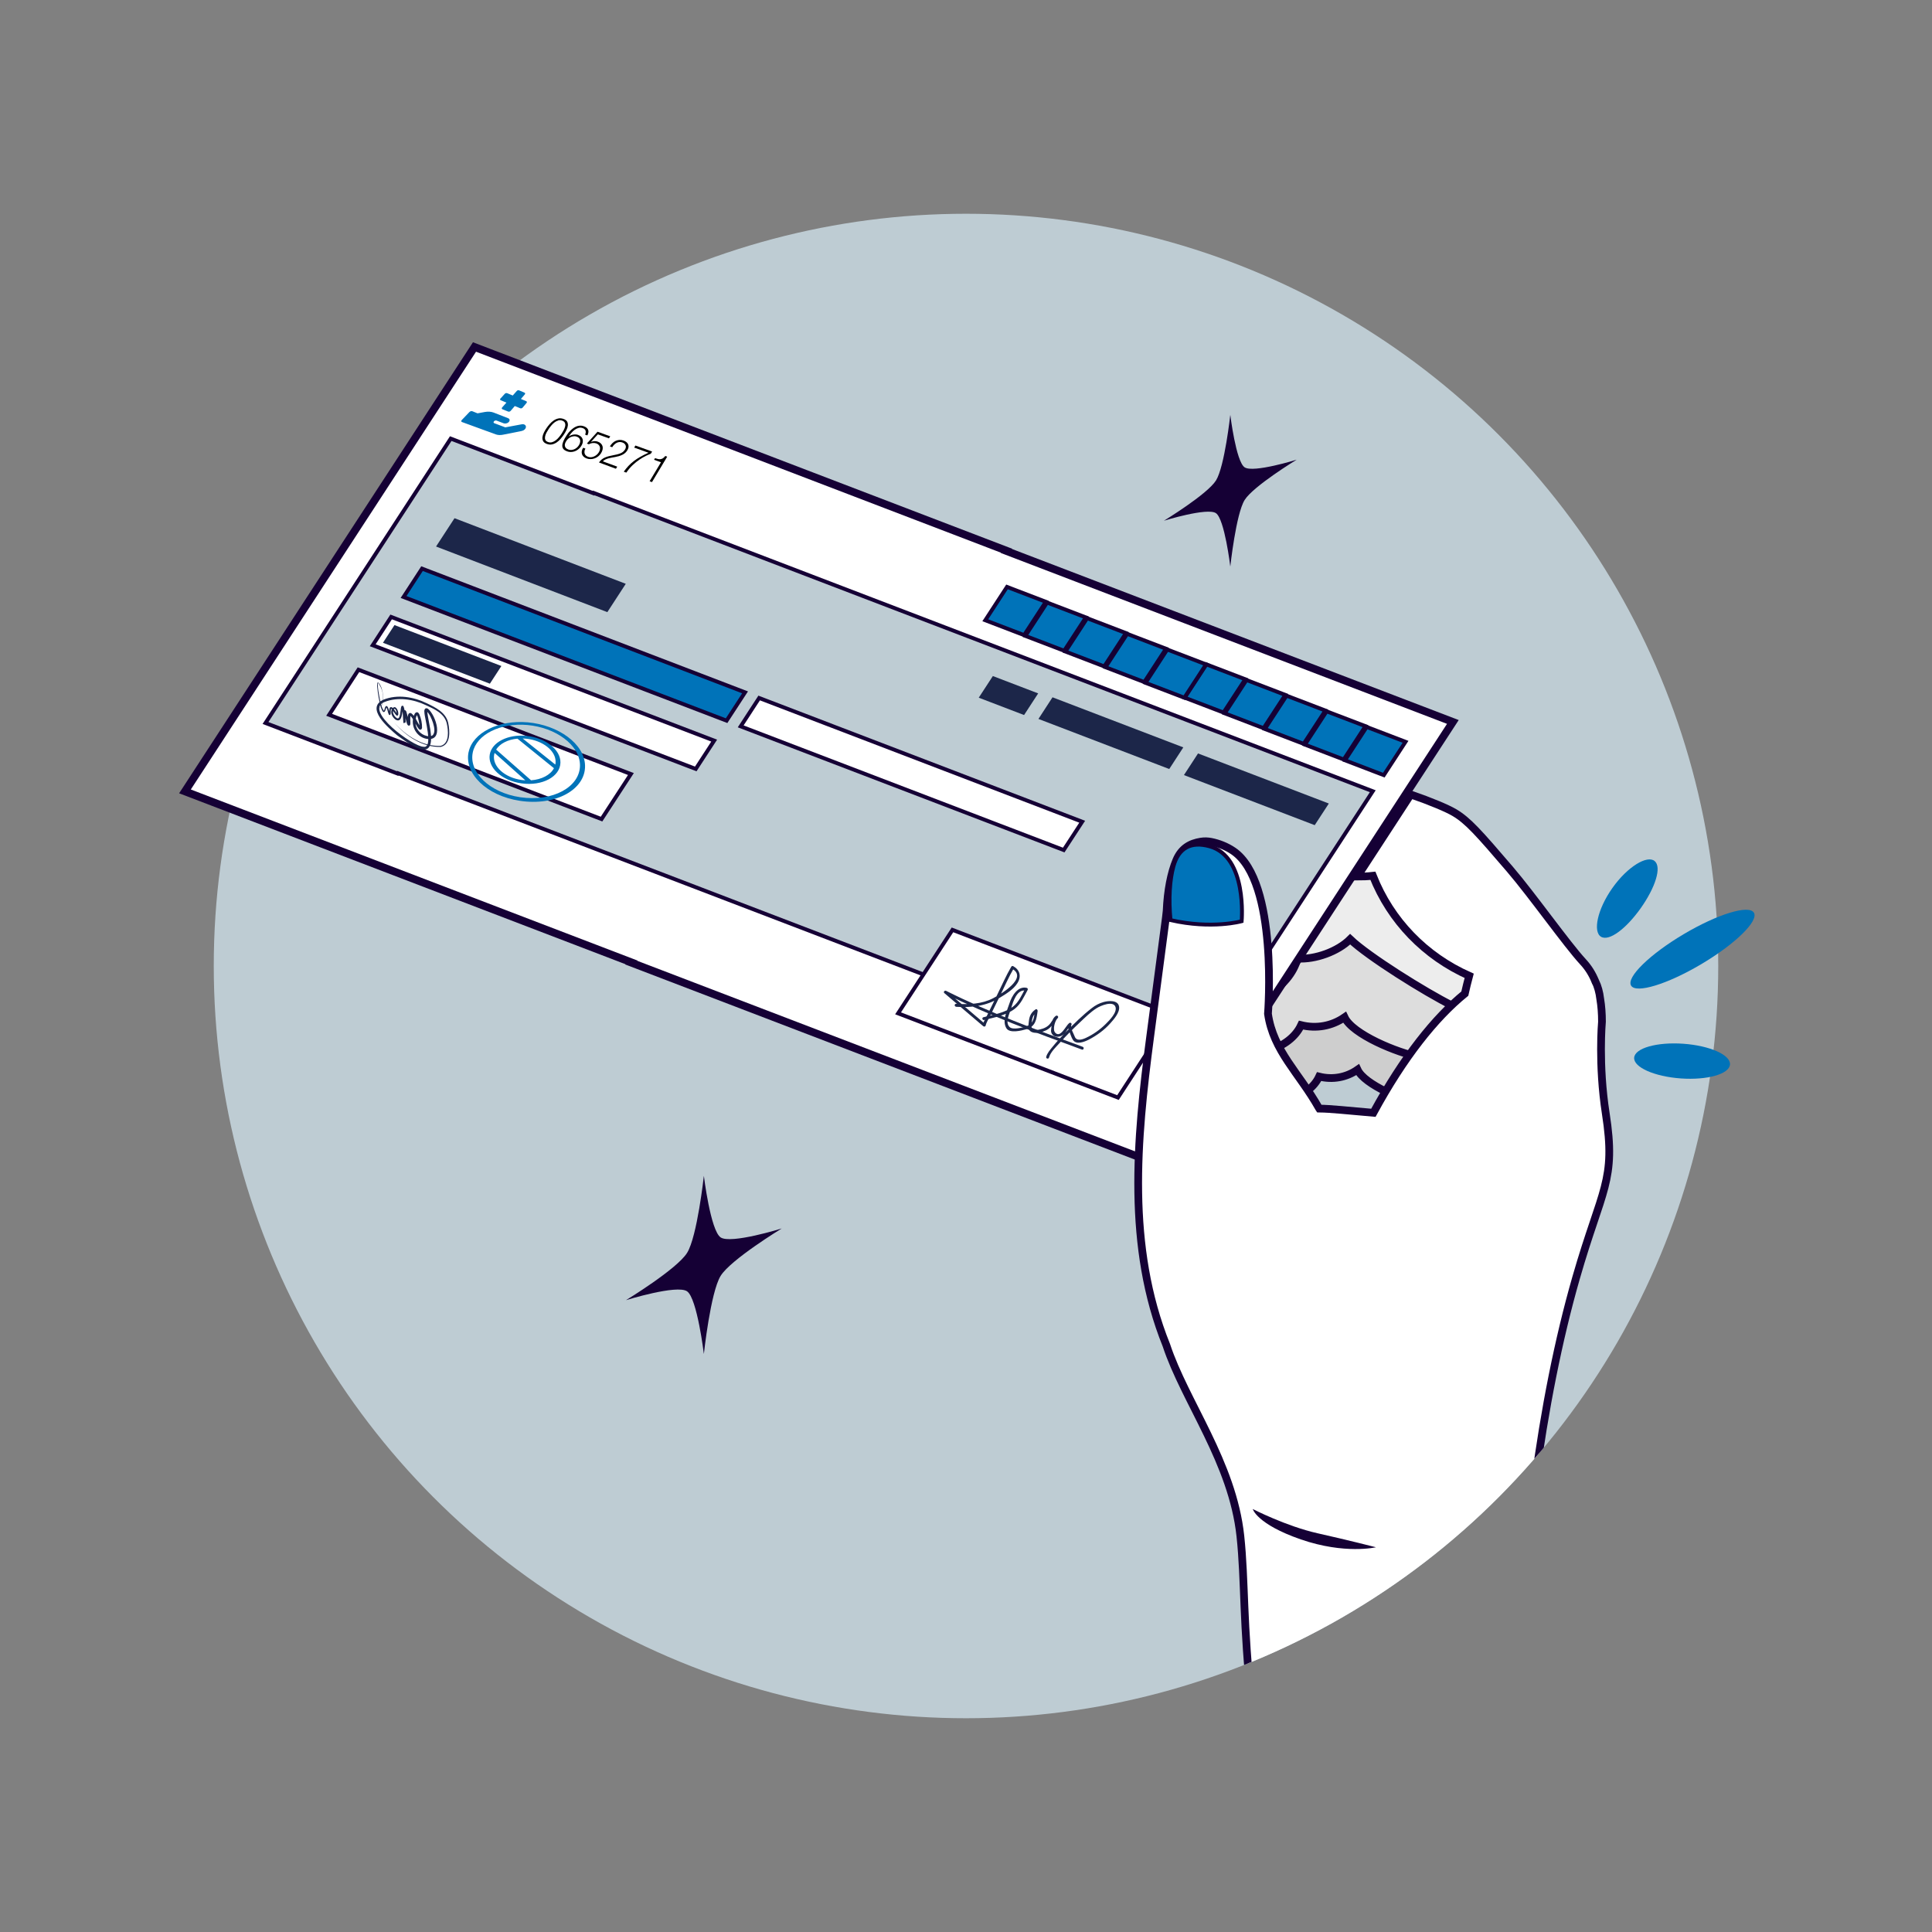 <?xml version="1.0" encoding="UTF-8"?>
<svg id="Capa_5" data-name="Capa 5" xmlns="http://www.w3.org/2000/svg" xmlns:xlink="http://www.w3.org/1999/xlink" viewBox="0 0 500 500">
  <rect x="0" y="0" width="500" height="500" fill="#808080" stroke="none"/>
  <defs>
    <style>
      .cls-1 {
        fill: none;
      }

      .cls-2, .cls-3 {
        fill: #0073b9;
      }

      .cls-4 {
        fill: #ddd;
      }

      .cls-4, .cls-5, .cls-6, .cls-7, .cls-8, .cls-3, .cls-9 {
        stroke: #150035;
        stroke-miterlimit: 10;
      }

      .cls-4, .cls-5, .cls-7, .cls-8 {
        stroke-width: 2px;
      }

      .cls-5 {
        fill: #ededed;
      }

      .cls-6, .cls-10 {
        fill: #beccd3;
      }

      .cls-7 {
        fill: #cecece;
      }

      .cls-8, .cls-9 {
        fill: #fff;
      }

      .cls-11 {
        fill: #1c2649;
      }

      .cls-12 {
        fill: #150035;
      }

      .cls-13 {
        clip-path: url(#clippath);
      }
    </style>
    <clipPath id="clippath">
      <circle class="cls-1" cx="250" cy="250" r="194.68"/>
    </clipPath>
  </defs>
  <g id="Volante_sin_texto" data-name="Volante sin texto">
    <circle class="cls-10" cx="250" cy="250" r="194.68"/>
    <path class="cls-12" d="M202.31,317.93s-13.18,8.03-15.8,12.25c-2.63,4.22-4.35,20.23-4.35,20.23,0,0-1.73-14.42-4.35-16.22-2.62-1.8-15.8,2.29-15.8,2.29,0,0,13.19-8.03,15.81-12.24,2.62-4.2,4.34-19.94,4.34-19.94,0,0,1.72,14.16,4.34,15.94,2.63,1.79,15.81-2.31,15.81-2.31Z"/>
    <path class="cls-12" d="M335.57,118.97s-11.22,6.84-13.46,10.43c-2.24,3.6-3.71,17.22-3.71,17.22,0,0-1.47-12.28-3.71-13.81-2.23-1.53-13.46,1.95-13.46,1.95,0,0,11.23-6.84,13.47-10.42,2.23-3.58,3.7-16.98,3.7-16.98,0,0,1.46,12.06,3.7,13.58,2.24,1.52,13.47-1.97,13.47-1.97Z"/>
    <circle class="cls-1" cx="244.39" cy="235.34" r="210.35"/>
    <g>
      <path class="cls-7" d="M368.61,285.97c-5.36-1.03-15.49-5.26-17.28-9.14-2.9,2.02-6.44,2.66-9.94,1.79-2.59,5.56-10.85,7.68-16.79,6.06-7.37-2.01.37-11.51,4.65-15.35,4.36-3.92,9.8-6.29,15.24-8.3,3.75-1.38,8.18-3.49,12.29-2.8,3.62.61,6.39,3.42,9.09,5.69,4.91,4.13,9.81,8.26,14.72,12.39.82.69-3.5,11.28-11.97,9.65Z"/>
      <path class="cls-4" d="M367.54,273.61c-6.06-1.17-17.53-5.95-19.57-10.34-3.29,2.28-7.29,3.01-11.25,2.03-2.93,6.29-12.29,8.69-19.01,6.85-8.34-2.28.42-13.03,5.26-17.38,4.94-4.44,11.09-7.12,17.25-9.39,4.25-1.56,9.26-3.95,13.92-3.16,4.09.69,7.24,3.87,10.29,6.44,5.55,4.68,11.1,9.35,16.66,14.03.93.79-3.96,12.77-13.55,10.92Z"/>
      <path class="cls-5" d="M375.86,260.26c-7.08-3.53-21.75-12.71-26.44-17.19-3.19,3.18-9.03,5.3-13.62,5-2,7.56-11.62,13.44-20.15,11.56-9.51-2.1-3.02-12.49,1.48-18.28,4.59-5.9,10.88-10.09,17.27-13.83,4.4-2.58,9.48-6.21,14.8-6.26,4.68-.05,8.79,2.85,12.68,5.1,7.08,4.08,14.16,8.17,21.25,12.25,1.19.69,3.47,19.21-7.26,21.66Z"/>
      <g>
        <polygon class="cls-8" points="260.45 142.59 260.49 142.52 122.8 89.8 47.87 204.81 163.42 249.06 163.37 249.13 301.07 301.85 376 186.84 260.45 142.59"/>
        <polygon class="cls-6" points="102.9 200.2 102.97 200.1 307.33 278.35 355.27 204.77 153.66 127.57 153.6 127.66 116.65 113.51 68.71 187.11 102.9 200.2"/>
        <polygon class="cls-11" points="161.95 151.09 117.63 134.11 112.85 141.44 157.18 158.42 161.95 151.09"/>
        <polygon class="cls-9" points="280.07 212.66 196.47 180.64 191.69 187.98 275.29 219.99 280.07 212.66"/>
        <polygon class="cls-3" points="192.82 179.18 109.22 147.16 104.44 154.5 188.04 186.51 192.82 179.18"/>
        <polygon class="cls-9" points="184.83 191.67 101.23 159.66 96.46 166.99 180.06 199 184.83 191.67"/>
        <g>
          <g>
            <polygon class="cls-3" points="322.27 175.79 312.22 171.94 306.6 180.56 316.65 184.41 322.27 175.79"/>
            <polygon class="cls-3" points="332.64 179.84 322.59 175.99 316.97 184.61 327.02 188.46 332.64 179.84"/>
            <polygon class="cls-3" points="343.01 183.89 332.96 180.04 327.34 188.66 337.39 192.51 343.01 183.89"/>
            <polygon class="cls-3" points="353.38 187.93 343.33 184.09 337.71 192.71 347.76 196.56 353.38 187.93"/>
            <polygon class="cls-3" points="363.75 191.98 353.7 188.13 348.08 196.76 358.13 200.61 363.75 191.98"/>
          </g>
          <g>
            <polygon class="cls-3" points="270.66 155.74 260.61 151.89 254.99 160.52 265.04 164.37 270.66 155.74"/>
            <polygon class="cls-3" points="281.03 159.79 270.98 155.94 265.36 164.57 275.41 168.42 281.03 159.79"/>
            <polygon class="cls-3" points="291.4 163.84 281.35 159.99 275.73 168.62 285.78 172.47 291.4 163.84"/>
            <polygon class="cls-3" points="301.76 167.89 291.71 164.04 286.09 172.67 296.14 176.52 301.76 167.89"/>
            <polygon class="cls-3" points="312.13 171.94 302.08 168.09 296.46 176.72 306.51 180.57 312.13 171.94"/>
          </g>
        </g>
        <g>
          <polygon class="cls-11" points="343.9 207.95 310.05 194.99 306.4 200.59 340.25 213.55 343.9 207.95"/>
          <polygon class="cls-11" points="306.24 193.42 272.39 180.46 268.75 186.06 302.6 199.02 306.24 193.42"/>
          <polygon class="cls-11" points="256.95 174.96 253.3 180.56 265.03 185.05 268.68 179.45 256.95 174.96"/>
        </g>
        <polygon class="cls-11" points="129.76 172.36 102.09 161.77 99.11 166.35 126.78 176.94 129.76 172.36"/>
        <polygon class="cls-9" points="246.5 240.65 232.42 262.25 289.33 284.05 303.4 262.44 246.5 240.65"/>
        <polygon class="cls-9" points="163.28 200.32 92.77 173.32 85.18 184.99 155.68 211.98 163.28 200.32"/>
        <g>
          <path class="cls-11" d="M247.41,260.56c4.04.23,7.78-.15,11.27-2.31,1.67-1.03,3.61-2.16,4.66-3.87s.57-3.41-1.11-4.33c-.18-.1-.41-.05-.51.13-1.39,2.37-2.49,4.95-3.71,7.41-.83,1.67-1.66,3.35-2.47,5.03-.39.81-.99,1.71-1.19,2.59l.63-.17c-3.35-2.85-6.71-5.71-10.06-8.56l-.45.59c11.44,5.73,23.54,10.16,35.53,14.56.45.17.65-.56.2-.72-11.94-4.37-23.97-8.78-35.35-14.48-.36-.18-.8.3-.45.59,3.35,2.85,6.71,5.71,10.06,8.56.2.17.56.13.63-.17.2-.88.81-1.78,1.2-2.59.82-1.7,1.66-3.39,2.5-5.08,1.18-2.38,2.26-4.89,3.6-7.18l-.51.13c4.26,2.31-2.72,6.55-4.84,7.64-2.98,1.55-6.31,1.65-9.6,1.46-.48-.03-.48.72,0,.75h0Z"/>
          <path class="cls-11" d="M254.68,263.97c2.63-.65,5.76-1.2,7.96-2.91,1.57-1.22,2.37-3.15,3.31-4.85.11-.21.02-.49-.22-.55-2.36-.57-3.9,2.15-4.49,4.02-.6,1.9-1.97,4.49-.78,6.44.85,1.38,3.93.6,5.15.24,2.41-.71,2.63-2.52,2.93-4.7.04-.29-.25-.63-.55-.42-1.13.78-1.58,1.72-1.72,3.06-.12,1.09-.41,2.33.83,2.82,1.13.44,2.63.01,3.66-.49,1.48-.72,1.88-2.06,2.98-3.17.35-.35-.16-.82-.53-.53-.89.71-.95,1.45-1.05,2.52-.08.86-.41,1.65.27,2.36.59.61,1.48.61,2.22.28,1.33-.59,1.49-1.95,2.55-2.78l-.59-.45c-.33.7-.23,1.25.08,1.95s.55,1.65.98,2.31c.87,1.35,2.98.51,4.08-.05,2.06-1.06,4.02-2.47,5.57-4.21.92-1.03,2.52-2.82,2.3-4.33-.26-1.79-2.75-1.56-4-1.21-1.15.32-2.14.85-3.07,1.58-2.4,1.86-4.59,4.03-6.71,6.21-1.2,1.23-2.38,2.49-3.46,3.83-.61.75-1.36,1.6-1.62,2.56-.13.47.6.67.72.2.4-1.48,1.93-2.86,2.92-3.96,1.62-1.8,3.34-3.52,5.11-5.18,1.34-1.26,2.72-2.65,4.29-3.64,1.08-.68,4.27-2,4.88-.35.52,1.42-1.59,3.52-2.53,4.45-1.46,1.45-3.24,2.71-5.11,3.58-.97.45-2.44.92-2.9-.34-.29-.79-1.22-2.26-.86-3.02.19-.4-.25-.72-.59-.45-.89.7-2.25,3.98-3.62,2.45-.71-.78-.05-3.18.69-3.77l-.53-.53c-.57.58-.92,1.26-1.4,1.91-.66.89-1.69,1.35-2.75,1.58-.42.09-1.09.23-1.51.06-.74-.29-.66-.9-.59-1.56.13-1.28.26-2.24,1.4-3.03l-.55-.42c-.23,1.69-.21,3.4-2.12,4.09-1,.36-3.57,1.04-4.42.23-1.25-1.2-.02-3.44.38-4.8.47-1.64,1.49-5.17,3.88-4.6l-.22-.55c-.88,1.6-1.64,3.48-3.12,4.63-2.11,1.64-5.19,2.15-7.7,2.78-.47.12-.27.84.2.72h0Z"/>
        </g>
        <g>
          <path d="M146.78,109.12c.16.3.22.64.18,1.01-.04.37-.16.76-.36,1.16s-.41.79-.66,1.16-.53.74-.84,1.11-.66.68-1.03.93c-.37.25-.78.43-1.2.52s-.88.05-1.36-.13-.79-.42-.95-.73c-.16-.31-.22-.65-.17-1.02.05-.37.17-.76.37-1.17s.42-.79.67-1.15.53-.73.85-1.09.66-.66,1.03-.91c.37-.25.77-.42,1.19-.51.43-.09.87-.05,1.34.12s.79.41.95.71ZM144.45,108.83c-.34.1-.67.27-.96.5-.3.23-.57.5-.83.81s-.47.6-.65.86-.37.58-.55.91-.31.66-.38.98c-.07.32-.06.62.03.89s.33.47.7.61.73.15,1.08.05c.35-.11.67-.28.98-.52s.58-.51.83-.82c.25-.31.47-.6.65-.88s.36-.57.54-.91c.18-.34.3-.66.37-.98.07-.32.05-.6-.05-.87-.1-.26-.33-.46-.7-.6s-.72-.15-1.07-.05Z"/>
          <path d="M151.55,111.46c-.1-.3-.34-.52-.72-.66s-.75-.16-1.1-.06c-.36.1-.69.27-1.01.5s-.6.51-.86.82-.48.61-.68.9h.02c.36-.25.76-.42,1.2-.49s.85-.05,1.22.09c.33.12.59.28.79.48.2.2.33.43.39.69s.06.53,0,.83-.2.6-.4.91-.44.58-.73.8c-.28.23-.59.4-.91.52s-.66.18-1,.19-.68-.05-1-.17c-.4-.15-.71-.33-.91-.56-.21-.23-.32-.51-.33-.84-.01-.34.08-.74.27-1.2.19-.46.49-1,.9-1.62.08-.13.2-.29.35-.49.15-.2.33-.4.54-.61.21-.21.44-.41.7-.61.26-.2.53-.36.83-.49.3-.13.61-.21.94-.23.33-.03.67.02,1.03.15.58.21.96.51,1.12.91.17.39.1.88-.19,1.47l-.59-.21c.18-.37.22-.7.12-1ZM148.53,112.91c-.26.01-.51.07-.75.17s-.46.24-.67.41c-.21.18-.39.38-.54.62s-.26.45-.33.67c-.07.22-.09.43-.05.63.04.2.13.38.28.54.15.16.37.3.66.4.24.09.48.12.73.1.25-.02.49-.08.73-.17.24-.1.46-.23.67-.41.21-.17.38-.37.52-.59.15-.23.26-.46.32-.7.06-.23.08-.45.04-.65-.04-.2-.12-.38-.26-.54-.14-.16-.33-.28-.58-.38s-.51-.13-.77-.12Z"/>
          <path d="M151.27,116.79c-.03.22-.02.42.04.6.06.19.16.35.31.49s.34.26.57.34c.26.1.52.13.78.11s.52-.09.77-.2c.25-.11.48-.26.69-.44.21-.18.39-.39.54-.63s.25-.48.29-.71.04-.45-.01-.66c-.05-.2-.16-.39-.31-.55s-.35-.29-.6-.38c-.3-.11-.62-.15-.96-.11s-.67.15-.99.33l-.51-.19,2.76-3.06,3.29,1.19-.33.53-2.88-1.04-1.78,1.95v.02c.29-.13.59-.2.91-.21.32-.01.61.03.87.13.34.12.61.29.81.5.2.21.34.45.41.71.07.27.07.55,0,.86s-.21.63-.41.95-.44.58-.74.81c-.29.22-.6.4-.94.51-.33.12-.68.18-1.03.18s-.68-.05-1-.17-.57-.26-.77-.45c-.2-.19-.35-.4-.43-.64-.08-.24-.1-.5-.06-.79.05-.29.16-.58.36-.89l.59.22c-.14.22-.22.44-.25.66Z"/>
          <path d="M155.01,119.7c.21-.32.45-.58.71-.79.26-.21.55-.38.85-.51s.62-.24.94-.32c.33-.08.65-.16.98-.22.33-.07.66-.13.99-.21.33-.07.64-.16.94-.27s.55-.24.76-.4.39-.36.56-.62c.13-.21.21-.41.23-.6.02-.19,0-.37-.07-.53s-.17-.31-.31-.43-.32-.22-.52-.29c-.27-.1-.53-.13-.79-.11-.25.03-.49.1-.72.22-.22.12-.43.28-.62.47-.19.19-.35.41-.5.65l-.6-.22c.2-.33.43-.62.69-.87.26-.25.54-.44.85-.57s.62-.21.96-.23c.34-.01.69.04,1.05.17.29.11.54.24.74.41.2.17.35.36.44.58.09.22.12.46.09.72s-.15.55-.33.85c-.17.27-.37.5-.6.69s-.48.35-.75.47c-.27.13-.56.23-.86.32-.3.08-.6.15-.91.21-.22.05-.49.09-.78.14s-.59.11-.89.19c-.3.08-.58.18-.85.31-.27.13-.49.29-.67.49l3.72,1.37-.34.54-4.41-1.63Z"/>
          <path d="M168.77,116.87l-.33.53c-.34.13-.76.32-1.28.57-.51.25-1.06.57-1.64.96s-1.17.86-1.77,1.42c-.6.56-1.15,1.21-1.66,1.96l-.66-.24c.38-.54.79-1.04,1.21-1.49.42-.45.89-.87,1.4-1.26.51-.39,1.07-.76,1.69-1.11s1.32-.69,2.1-1.04l-3.71-1.34.33-.53,4.31,1.56Z"/>
          <path d="M170.27,118.79c.23.06.45.07.65.05s.41-.1.62-.22c.2-.13.42-.33.64-.61l.49.18-3.94,6.58-.61-.23,2.94-4.9-1.79-.65.25-.42c.27.09.52.16.74.22Z"/>
        </g>
        <path class="cls-2" d="M134.99,202.74c5.37.74,9.96-1.74,10.05-5.35.09-3.42-3.94-6.47-8.83-6.95-4.75-.46-8.92,1.64-9.46,4.82-.57,3.35,3.05,6.77,8.25,7.48ZM143.71,197.87l-8.44-6.75c.29,0,.58.02.87.05,4.27.43,7.75,3.1,7.65,6.07,0,.21-.04.42-.08.63ZM137.44,201.94l-9.04-7.95c.96-1.54,3.03-2.6,5.51-2.83l9.45,7.65c-.9,1.74-3.16,2.93-5.93,3.13ZM135.96,201.95c-.29-.02-.58-.04-.88-.08-4.5-.6-7.68-3.56-7.21-6.48.03-.18.07-.36.13-.54l7.96,7.1ZM121.27,194.62c-1.17,5.47,4.55,11.31,13.28,12.63,9.23,1.4,17.01-2.91,16.86-9.12-.14-5.66-6.96-10.5-14.85-11.19-7.52-.65-14.2,2.65-15.28,7.68ZM122.35,194.75c.96-4.67,7.15-7.74,14.13-7.12,7.3.65,13.55,5.14,13.62,10.35.08,5.67-7.04,9.59-15.47,8.34-8-1.19-13.32-6.52-12.28-11.57Z"/>
        <path class="cls-11" d="M98.25,183.23c1.5-1.67.93-4.91-.4-6.5-.03-.07-.08.17-.08.3.02,1.24.25,2.5.49,3.73.28,1.07.43,2.31,1.1,3.21.17-.21.18-.8.41-1.13.72-.64.91,1.48,1.17,1.84,0,0,0,0,0,0-.02-.01-.02-.01-.08-.02-.06-.02-.14.08-.12.06-.02.05,0-.07,0-.13.03-.45-.18-1.88.69-1.53.61.43.94,1.21,1.38,1.67.02.02.05.04.03.03.01-.03-.2.02-.18.06.03-.33-.17-1.38-.58-1.38-.3.17-.41.66-.36.99.1.53.47,1.08.92,1.38,1.03.73.97-2.25,1.18-2.84.05-.13.06-.28.3-.33.14-.02.22.05.28.11.47,1.1.36,2.26.51,3.42.01.11.04.52.05.62.27-.34-.75-.05-.56.03,0,0,0-.23,0-.23-.01-.78-.1-1.65,0-2.43.02-.06,0-.09.1-.24.3-.33.63.04.69.35.32.98.44,2.04.81,2.93-.03-.03-.07-.05-.11-.05-.36-.07-.34.38-.33.04.07-.59-.42-3.03.85-2.62,1.2.91,1.57,2.51,2.49,3.62-.07-.06-.24-.03-.29.02-.12.14-.03.04-.05,0,.03-.72-.15-1.49-.33-2.2-.09-.33-.26-.86-.43-1.06.02.01.08.03.13.02.04,0,.05-.02.04-.01-.33.45-.41,1.14-.44,1.75-.12,1.81,1.22,3.39,2.94,3.76.55.12,1.15.09,1.5-.2.76-.75.38-2.23.09-3.2-.34-1.02-.9-2.38-1.69-3.03-.04-.03-.05-.02-.02-.02.08.01.21-.09.21-.12,0,.66.34,2.35.48,3.12,2.11,9.9-2.44,7.57-8.29,3.25-2.19-1.88-8.29-7.01-3.51-9.2,3.64-1.45,7.83-.73,11.25.95,2.24,1.08,4.92,2.37,5.5,5.06.44,2.07.7,5.58-1.93,6.22-4.76.13-9.03-2.81-12.03-6.28,3.05,3.38,7.32,6.22,12.02,6.01,2.34-.65,1.99-3.99,1.57-5.85-.65-2.59-3.16-3.64-5.36-4.67-3.27-1.57-7.32-2.2-10.74-.84-5.54,2.13,7.33,11.56,10.09,11.59,2.62.48.24-7.44.22-8.92-.1-.61.16-1.35.92-.92,2.1,1.69,4.28,8.65-.43,7.77-2.85-.56-4.33-3.91-3-6.46.12-.26.53-.54.82-.34.29.21.32.37.41.53.44,1.09.7,2.22.67,3.41,0,.14-.15.6-.53.51-.14-.03-.24-.12-.32-.21-.86-1.09-1.26-2.5-2.24-3.45-.03,0,.06.01.12-.03-.12.42-.07,1.2-.05,1.82-.01.24.03.31-.05.6.02,0-.13.29-.41.22-.14-.03-.28-.19-.32-.29-.44-1.01-.5-2.17-.87-3.17.02.04.14.11.24.09.11-.02.17-.09.17-.09.06-.09.02-.04.02-.02-.09.68-.02,1.59-.02,2.29,0,.03,0,.28,0,.3.19.11-.84.39-.57.02-.02-.13-.04-.54-.05-.68-.08-1.01-.1-2.17-.34-3.12.03.04.08.06.19.06.15-.03.16-.15.13-.04-.27.98-.17,4.12-1.95,3.1-.83-.6-1.47-1.79-.9-2.77.84-1.26,1.64.38,1.61,1.24,0,.14,0,.4-.21.48-.17.05-.28-.05-.36-.13-.48-.56-.85-1.31-1.3-1.65,0-.01-.07.16-.08.29-.07.43.06.81-.1,1.26-.07.13-.31.12-.39-.03-.32-.57-.3-1.33-.65-1.85-.04,0,.08-.02.03,0-.02.03-.05.1-.08.16-1.11,4.13-2.49-5.28-2.32-6.18,0-.17.05-.53.28-.42.81.78,1.03,2.01,1.23,3.08.15,1.23.04,2.64-.88,3.56h0Z"/>
        <path class="cls-2" d="M134.98,111.55l-4.84.96c-.66.13-1.32.1-1.85-.1l-8.74-3.19c-.21-.08-.24-.31-.06-.5l2-2.09c.18-.19.53-.29.73-.21l1.37.55,1.88-.35c.83-.15,1.66-.09,2.28.15l3.77,1.47c.45.18.5.67.08,1.05-.34.3-.89.39-1.25.26l-1.85-.71c-.19-.07-.5.01-.66.2s-.14.4.07.48l2.86,1.08,4.24-.79c.61-.12,1.1.18,1.1.66,0,.48-.49.96-1.14,1.07ZM129.53,103.14l1.11-1.23c.15-.17.44-.23.63-.15l1.43.6,1.05-1.19c.14-.16.42-.23.61-.14l1.38.59c.19.08.23.28.09.44l-1.02,1.19,1.38.58c.19.08.23.28.09.44l-1.02,1.22c-.14.17-.42.25-.61.17l-1.42-.58-1.08,1.26c-.15.18-.44.25-.64.17l-1.47-.59c-.2-.08-.24-.29-.09-.47l1.12-1.26-1.47-.6c-.2-.08-.24-.29-.09-.46Z"/>
      </g>
    </g>
    <g class="cls-13">
      <path class="cls-8" d="M412.86,253.97c-.76-1.89-1.8-3.56-3.17-5.04-4.26-4.61-13.07-17.14-18.97-24.03-8.05-9.4-10.85-12.55-14.32-14.6-1.85-1.1-6.08-2.88-11.3-4.69l-13.84,21.25c1.34,0,2.69-.06,4.04-.21,4.61,11.68,13.55,20.83,24.93,25.89-.4,1.54-.81,3.08-1.14,4.61-7.69,6.27-15.82,16.41-23.66,30.84-6.69-.57-10.98-1.06-14.01-1.09-.02-.03-.04-.07-.06-.1-5.18-9.18-11.82-14.78-13.21-24.44,0,0,2.74-34.11-8.94-42.1-1.81-1.24-3.88-2.01-5.76-2.39-.88-.18-1.78-.2-2.66-.06-2.69.43-5.02,1.63-6.36,4.82-1.36,3.23-2.28,7.83-2.5,13.1-.06.62-.13,1.21-.2,1.78-1.36,10.33-2.73,20.65-4.09,30.98-3.51,26.54-6.05,54.16,4.21,79.63,4.84,14.65,17.11,30.32,19.16,49.41,1.23,11.53.62,22.99,2.91,43.02.08.71.11,2.1.75,2.56,12.24,8.94,53.77,11.14,68.82-5.52.01-33.34,5.19-74.9,14.42-106.96,6.69-23.26,10.39-24.91,7.66-42.48-1.97-12.68-.98-23.7-.98-23.74,0-2.13-.15-4.09-.45-5.88-.2-1.74-.63-3.25-1.25-4.55Z"/>
    </g>
    <path class="cls-3" d="M321.34,238.41s1.52-16.69-8.31-19.39c-4.85-1.33-8.03.45-9.34,5.17-.97,3.51-1.29,8.42-.76,13.93,10.74,2.45,18.41.29,18.41.29Z"/>
    <path class="cls-12" d="M324.22,390.54s8.65,4.45,16.81,6.28c8.16,1.83,15.07,3.61,15.07,3.61,0,0-8.02,1.91-19.44-2.03-11.41-3.95-12.45-7.86-12.45-7.86Z"/>
    <path class="cls-2" d="M447.72,275.49c-.18,2.48-5.87,4.09-12.72,3.61-6.85-.49-12.26-2.89-12.08-5.37.18-2.48,5.87-4.09,12.72-3.61,6.85.49,12.26,2.89,12.08,5.37Z"/>
    <path class="cls-2" d="M453.91,236.21c1.27,2.14-4.82,8.09-13.6,13.3-8.78,5.21-16.93,7.7-18.19,5.56-1.27-2.14,4.82-8.09,13.6-13.3,8.78-5.21,16.93-7.7,18.19-5.56Z"/>
    <path class="cls-2" d="M428.21,222.83c1.92,1.59.15,6.91-3.57,12.18-3.73,5.26-8.16,8.7-10.3,7.42-2.12-1.27-.99-7.05,2.95-12.62,3.94-5.57,9.01-8.55,10.92-6.98Z"/>
  </g>
</svg>